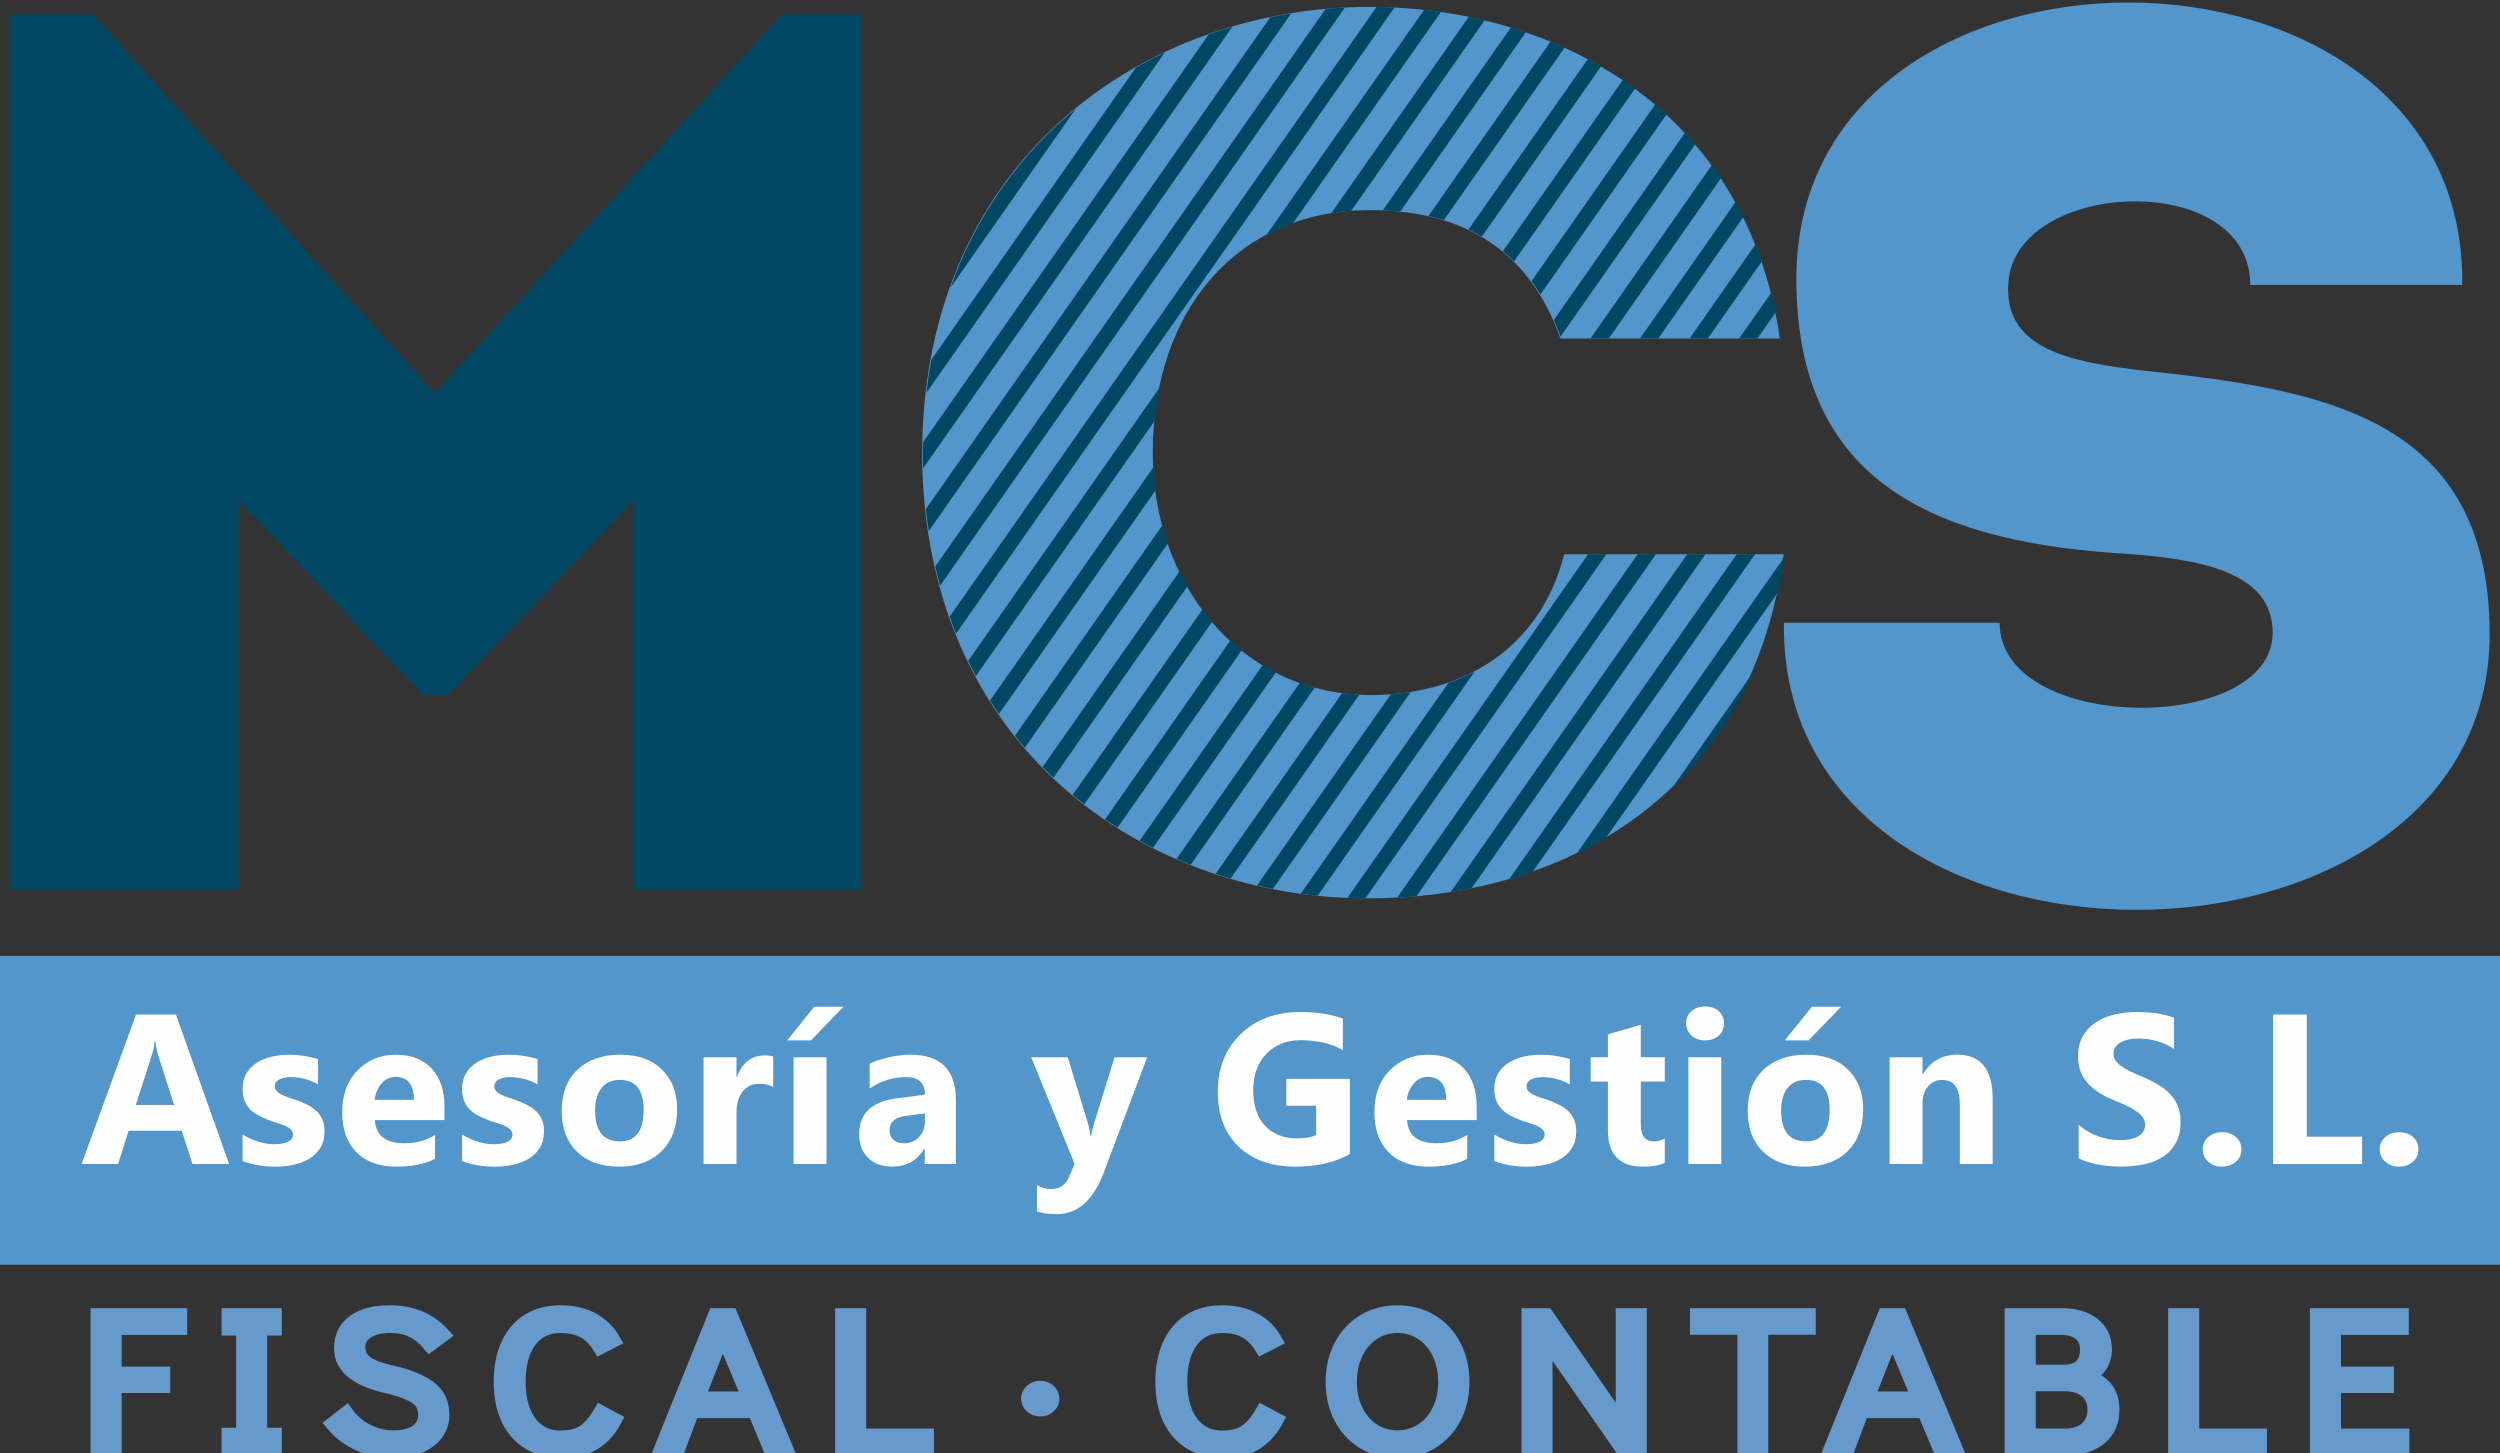 <?xml version="1.0" encoding="utf-8"?>
<!-- Generator: Adobe Illustrator 14.0.0, SVG Export Plug-In . SVG Version: 6.00 Build 43363)  -->
<!DOCTYPE svg PUBLIC "-//W3C//DTD SVG 1.1//EN" "http://www.w3.org/Graphics/SVG/1.1/DTD/svg11.dtd">
<svg version="1.1" id="Capa_1" xmlns="http://www.w3.org/2000/svg" xmlns:xlink="http://www.w3.org/1999/xlink" x="0px" y="0px"
	 width="172px" height="100px" viewBox="0 0 172 100" enable-background="new 0 0 172 100" xml:space="preserve">
<rect x="0" y="0" width="172" height="100" fill="#333333" stroke="none"/>
<g id="Capa_x0020_1">
	<g id="_2104504170432">
		<g>
			<g>
				<path fill="#004764" d="M29.878,27.064L6.375,0.988H0.714v60.216c5.232,0,10.464,0,15.697,0V34.441l12.695,13.382h1.716
					l12.78-13.382v26.763c5.233,0,10.465,0,15.698,0V0.988h-5.49L29.878,27.064z"/>
				<path fill="#5396CB" d="M63.44,31.181c0.086,20.417,15.526,30.709,30.794,30.623c12.781,0,26.248-6.69,28.479-23.674
					c-5.232,0-9.951,0-15.097,0c-1.63,6.433-6.863,9.693-13.382,9.693c-9.092-0.086-14.925-7.806-14.925-16.642
					c0-9.949,5.918-16.726,14.925-16.726c6.434,0,10.979,2.745,13.123,8.835c5.233,0,9.865,0,15.098,0
					C120.139,7.249,106.672,0.473,94.234,0.473C78.966,0.473,63.526,10.767,63.44,31.181z M137.575,42.848
					c-5.233,0-9.693,0-14.841,0c-0.342,26.419,48.552,25.99,48.552,0.771c0-15.011-11.666-16.812-23.589-18.099
					c-5.404-0.6-9.865-1.544-9.521-6.09c0.514-7.119,16.641-7.806,16.641,0.172c5.232,0,9.179,0,14.582,0
					c0.343-25.905-46.319-25.905-45.806,0c0.173,13.038,8.749,17.498,21.788,18.442c6.004,0.343,10.979,1.286,10.979,5.49
					C156.359,50.566,137.575,50.482,137.575,42.848z"/>
			</g>
			<path fill="#004764" d="M63.495,31.181c0.002,0.35,0.007,0.695,0.018,1.038L84.785,1.84c-0.548,0.161-1.091,0.337-1.628,0.527
				L63.505,30.433C63.5,30.681,63.496,30.93,63.495,31.181z M80.133,3.613c-0.671,0.319-1.331,0.662-1.979,1.029l-14.08,20.109
				c-0.136,0.743-0.249,1.503-0.338,2.28L80.133,3.613z M74.017,7.479c-1.86,1.528-3.544,3.306-4.992,5.332l-0.324,0.463
				c-1.336,1.953-2.457,4.128-3.312,6.527L74.017,7.479z M63.702,35.022c0.054,0.514,0.119,1.021,0.193,1.521L88.841,0.917
				c-0.483,0.078-0.967,0.169-1.446,0.269L63.702,35.022z M64.349,38.967c0.101,0.448,0.211,0.891,0.33,1.327L92.527,0.521
				c-0.442,0.023-0.885,0.055-1.325,0.095L64.349,38.967z M65.34,42.422c0.139,0.396,0.285,0.786,0.439,1.17L95.943,0.513
				c-0.412-0.02-0.823-0.032-1.233-0.037L65.34,42.422z M66.61,45.477c0.17,0.352,0.348,0.699,0.53,1.04l12.333-17.613
				c0.076-0.789,0.192-1.554,0.347-2.293L66.61,45.477z M87.131,16.169c0.584-0.314,1.195-0.588,1.833-0.819L99.139,0.819
				c-0.386-0.055-0.771-0.104-1.156-0.146L87.131,16.169z M68.117,48.194c0.197,0.315,0.401,0.624,0.609,0.927l10.799-15.422
				c-0.068-0.527-0.114-1.06-0.139-1.598L68.117,48.194z M91.589,14.672c0.449-0.074,0.907-0.13,1.375-0.166l9.181-13.112
				c-0.36-0.087-0.725-0.168-1.088-0.242L91.589,14.672z M69.83,50.617c0.222,0.279,0.448,0.556,0.68,0.826l9.861-14.083
				c-0.14-0.412-0.267-0.831-0.379-1.256L69.83,50.617z M95.139,14.472c0.409,0.016,0.809,0.043,1.2,0.083l8.642-12.34
				c-0.34-0.117-0.684-0.227-1.027-0.331L95.139,14.472z M71.728,52.775c0.245,0.25,0.493,0.494,0.745,0.733l9.23-13.181
				c-0.191-0.336-0.37-0.678-0.539-1.029L71.728,52.775z M98.273,14.865c0.363,0.081,0.718,0.174,1.063,0.279l8.314-11.873
				c-0.32-0.145-0.643-0.284-0.967-0.417L98.273,14.865z M73.798,54.689c0.265,0.221,0.533,0.437,0.804,0.647l8.803-12.571
				c-0.232-0.273-0.454-0.554-0.668-0.844L73.798,54.689z M101.032,15.794c0.315,0.148,0.622,0.309,0.921,0.483l8.203-11.716
				c-0.299-0.174-0.602-0.342-0.906-0.504L101.032,15.794z M76.027,56.375c0.285,0.193,0.571,0.383,0.862,0.566l8.545-12.204
				c-0.27-0.215-0.532-0.442-0.786-0.676L76.027,56.375z M103.4,17.28c0.268,0.219,0.525,0.449,0.773,0.694l8.322-11.884
				c-0.278-0.204-0.561-0.401-0.844-0.593L103.4,17.28z M78.41,57.841c0.303,0.167,0.609,0.329,0.918,0.486l8.451-12.07
				c-0.309-0.158-0.609-0.328-0.903-0.507L78.41,57.841z M105.365,19.345c0.216,0.291,0.422,0.595,0.619,0.914l8.677-12.392
				c-0.255-0.234-0.515-0.463-0.779-0.686L105.365,19.345z M80.945,59.091c0.322,0.142,0.647,0.276,0.974,0.406l8.541-12.198
				c-0.351-0.096-0.694-0.206-1.03-0.327L80.945,59.091z M106.906,22.013c0.162,0.367,0.316,0.747,0.459,1.143l9.273-13.244
				c-0.23-0.269-0.468-0.53-0.707-0.787L106.906,22.013z M83.632,60.122c0.342,0.112,0.686,0.221,1.032,0.323l8.857-12.649
				c-0.4-0.023-0.793-0.061-1.18-0.114L83.632,60.122z M109.422,23.29h1.26l7.73-11.041c-0.204-0.306-0.414-0.605-0.63-0.899
				L109.422,23.29z M86.48,60.924c0.363,0.085,0.727,0.165,1.092,0.237l9.486-13.547c-0.447,0.07-0.904,0.122-1.369,0.157
				L86.48,60.924z M112.831,23.29h1.259l5.863-8.373c-0.174-0.349-0.354-0.69-0.541-1.025L112.831,23.29z M89.497,61.484
				c0.386,0.054,0.772,0.101,1.16,0.141l10.794-15.415c-0.571,0.296-1.172,0.552-1.795,0.767L89.497,61.484z M116.241,23.29h1.259
				l3.729-5.327c-0.137-0.398-0.283-0.789-0.437-1.173L116.241,23.29z M92.705,61.773c0.412,0.017,0.824,0.027,1.236,0.029
				L110.52,38.13h-1.26L92.705,61.773z M119.65,23.29h1.259l1.28-1.827c-0.096-0.459-0.201-0.909-0.313-1.351L119.65,23.29z
				 M96.124,61.759c0.442-0.022,0.883-0.053,1.323-0.092l16.48-23.537h-1.258L96.124,61.759z M99.799,61.38
				c0.48-0.075,0.961-0.161,1.439-0.257l16.1-22.993h-1.259L99.799,61.38z M103.832,60.488c0.545-0.156,1.086-0.328,1.621-0.516
				l15.295-21.843h-1.26L103.832,60.488z M108.482,58.717c0.686-0.331,1.358-0.689,2.015-1.078l11.817-16.877
				c0.166-0.777,0.308-1.577,0.422-2.401L108.482,58.717z M115.068,54.182c2.188-2.095,4.041-4.657,5.412-7.73L115.068,54.182z"/>
		</g>
		<g>
			<g>
				<rect y="65.766" fill="#5396CB" width="172" height="21.25"/>
				<path fill="#FEFEFE" d="M15.762,80.085h-2.523l-0.732-2.289H8.849l-0.725,2.289H5.613L9.358,69.8h2.747L15.762,80.085z
					 M11.975,76.02l-1.104-3.457c-0.081-0.261-0.139-0.568-0.173-0.927h-0.057c-0.024,0.302-0.083,0.601-0.178,0.896L9.344,76.02
					H11.975z"/>
				<path id="_x31_" fill="#FEFEFE" d="M16.689,79.891v-1.836c0.374,0.225,0.747,0.393,1.116,0.502c0.37,0.11,0.72,0.164,1.05,0.164
					c0.402,0,0.72-0.054,0.95-0.164c0.233-0.109,0.348-0.277,0.348-0.502c0-0.144-0.052-0.264-0.157-0.359s-0.24-0.178-0.406-0.25
					c-0.164-0.07-0.346-0.137-0.541-0.193c-0.196-0.059-0.385-0.122-0.566-0.193c-0.291-0.109-0.548-0.229-0.771-0.354
					c-0.223-0.128-0.409-0.274-0.561-0.443c-0.149-0.167-0.264-0.36-0.342-0.579c-0.078-0.222-0.12-0.48-0.12-0.781
					c0-0.412,0.09-0.768,0.269-1.063s0.419-0.538,0.717-0.728c0.299-0.188,0.642-0.327,1.026-0.416
					c0.384-0.088,0.786-0.131,1.202-0.131c0.326,0,0.654,0.023,0.989,0.076c0.335,0.049,0.666,0.121,0.992,0.217v1.75
					c-0.289-0.168-0.595-0.293-0.923-0.377s-0.649-0.125-0.965-0.125c-0.149,0-0.289,0.013-0.419,0.039
					c-0.132,0.025-0.249,0.064-0.349,0.115c-0.101,0.049-0.179,0.113-0.235,0.194c-0.059,0.077-0.086,0.169-0.086,0.269
					c0,0.133,0.041,0.247,0.127,0.344c0.088,0.095,0.198,0.178,0.338,0.246c0.139,0.071,0.294,0.133,0.462,0.187
					c0.169,0.056,0.338,0.112,0.507,0.169c0.301,0.105,0.573,0.22,0.818,0.345c0.242,0.125,0.453,0.269,0.627,0.438
					c0.173,0.167,0.308,0.363,0.401,0.588s0.14,0.492,0.14,0.803c0,0.436-0.094,0.809-0.284,1.116
					c-0.189,0.308-0.439,0.558-0.752,0.752c-0.313,0.192-0.676,0.335-1.085,0.423c-0.408,0.088-0.832,0.133-1.272,0.133
					C18.126,80.264,17.379,80.139,16.689,79.891z"/>
				<path id="_x32_" fill="#FEFEFE" d="M30.577,77.059h-4.791c0.077,1.065,0.75,1.599,2.015,1.599c0.808,0,1.518-0.191,2.13-0.572
					v1.635c-0.678,0.362-1.559,0.544-2.646,0.544c-1.185,0-2.106-0.328-2.762-0.986c-0.653-0.656-0.981-1.575-0.981-2.75
					c0-1.219,0.352-2.187,1.062-2.898c0.707-0.712,1.576-1.066,2.61-1.066c1.07,0,1.899,0.317,2.484,0.951
					c0.586,0.637,0.879,1.502,0.879,2.59V77.059z M28.477,75.666c0-1.05-0.426-1.577-1.278-1.577c-0.362,0-0.678,0.149-0.942,0.451
					c-0.267,0.301-0.426,0.678-0.485,1.126H28.477z"/>
				<path id="_x33_" fill="#FEFEFE" d="M31.79,79.891v-1.836c0.374,0.225,0.747,0.393,1.116,0.502c0.37,0.11,0.72,0.164,1.05,0.164
					c0.402,0,0.72-0.054,0.95-0.164c0.233-0.109,0.348-0.277,0.348-0.502c0-0.144-0.052-0.264-0.157-0.359s-0.24-0.178-0.406-0.25
					c-0.164-0.07-0.346-0.137-0.541-0.193c-0.196-0.059-0.384-0.122-0.566-0.193c-0.291-0.109-0.548-0.229-0.771-0.354
					c-0.223-0.128-0.409-0.274-0.561-0.443c-0.149-0.167-0.264-0.36-0.342-0.579c-0.078-0.222-0.12-0.48-0.12-0.781
					c0-0.412,0.09-0.768,0.269-1.063c0.179-0.296,0.419-0.538,0.717-0.728c0.299-0.188,0.642-0.327,1.026-0.416
					c0.384-0.088,0.786-0.131,1.202-0.131c0.326,0,0.654,0.023,0.989,0.076c0.336,0.049,0.666,0.121,0.992,0.217v1.75
					c-0.289-0.168-0.595-0.293-0.923-0.377s-0.649-0.125-0.965-0.125c-0.149,0-0.289,0.013-0.419,0.039
					c-0.132,0.025-0.249,0.064-0.349,0.115c-0.101,0.049-0.179,0.113-0.235,0.194c-0.059,0.077-0.086,0.169-0.086,0.269
					c0,0.133,0.041,0.247,0.127,0.344c0.088,0.095,0.198,0.178,0.338,0.246c0.139,0.071,0.294,0.133,0.463,0.187
					c0.168,0.056,0.337,0.112,0.506,0.169c0.301,0.105,0.573,0.22,0.818,0.345c0.242,0.125,0.453,0.269,0.627,0.438
					c0.174,0.167,0.308,0.363,0.401,0.588c0.093,0.225,0.14,0.492,0.14,0.803c0,0.436-0.093,0.809-0.284,1.116
					c-0.189,0.308-0.439,0.558-0.752,0.752c-0.313,0.192-0.676,0.335-1.084,0.423c-0.409,0.088-0.833,0.133-1.273,0.133
					C33.227,80.264,32.48,80.139,31.79,79.891z"/>
				<path id="_x34_" fill="#FEFEFE" d="M42.579,80.264c-1.224,0-2.186-0.344-2.886-1.029c-0.7-0.685-1.05-1.617-1.05-2.793
					c0-1.213,0.362-2.166,1.089-2.852s1.711-1.027,2.947-1.027c1.22,0,2.177,0.342,2.87,1.027c0.692,0.686,1.04,1.594,1.04,2.723
					c0,1.219-0.357,2.184-1.072,2.891C44.802,79.911,43.823,80.264,42.579,80.264z M42.638,74.297c-0.536,0-0.952,0.184-1.249,0.551
					c-0.296,0.37-0.445,0.891-0.445,1.564c0,1.411,0.57,2.115,1.709,2.115c1.084,0,1.627-0.725,1.627-2.172
					C44.28,74.982,43.732,74.297,42.638,74.297z"/>
				<path id="_x35_" fill="#FEFEFE" d="M53.197,74.785c-0.274-0.15-0.592-0.223-0.955-0.223c-0.492,0-0.876,0.181-1.155,0.541
					c-0.277,0.361-0.416,0.852-0.416,1.473v3.509h-2.265V72.74h2.265v1.363H50.7c0.36-0.996,1.004-1.492,1.936-1.492
					c0.24,0,0.427,0.029,0.561,0.086V74.785z"/>
				<path id="_x36_" fill="#FEFEFE" d="M56.863,80.085h-2.265V72.74h2.265V80.085z M58.035,69.262l-2.244,2.316h-1.636l1.866-2.316
					H58.035z"/>
				<path id="_x37_" fill="#FEFEFE" d="M65.767,80.085h-2.144v-1.056h-0.03c-0.492,0.822-1.221,1.234-2.188,1.234
					c-0.713,0-1.273-0.201-1.682-0.605c-0.409-0.403-0.612-0.944-0.612-1.618c0-1.424,0.844-2.247,2.531-2.467l1.995-0.265
					c0-0.804-0.435-1.205-1.307-1.205c-0.874,0-1.706,0.26-2.494,0.781v-1.707c0.315-0.164,0.746-0.305,1.294-0.43
					c0.546-0.125,1.046-0.186,1.496-0.186c2.093,0,3.141,1.045,3.141,3.133V80.085z M63.637,77.1v-0.494l-1.334,0.172
					c-0.737,0.096-1.104,0.429-1.104,0.998c0,0.258,0.088,0.471,0.267,0.635c0.181,0.164,0.423,0.247,0.729,0.247
					c0.426,0,0.772-0.146,1.041-0.44C63.503,77.923,63.637,77.551,63.637,77.1z"/>
				<path id="_x38_" fill="#FEFEFE" d="M78.924,72.74l-2.985,7.932c-0.717,1.907-1.796,2.862-3.241,2.862
					c-0.548,0-1.001-0.062-1.356-0.187v-1.807c0.304,0.176,0.629,0.266,0.984,0.266c0.583,0,0.989-0.275,1.219-0.826l0.387-0.91
					l-2.984-7.33h2.512l1.368,4.468c0.086,0.276,0.154,0.604,0.201,0.983h0.029c0.044-0.278,0.123-0.602,0.238-0.969l1.383-4.482
					H78.924z"/>
				<path id="_x39_" fill="#FEFEFE" d="M92.871,79.396c-1.004,0.578-2.252,0.867-3.746,0.867c-1.652,0-2.957-0.457-3.911-1.373
					c-0.953-0.916-1.43-2.177-1.43-3.783c0-1.615,0.521-2.933,1.564-3.951c1.041-1.021,2.429-1.53,4.159-1.53
					c1.091,0,2.052,0.151,2.882,0.453v2.174c-0.793-0.46-1.763-0.687-2.91-0.687c-0.963,0-1.744,0.31-2.349,0.935
					c-0.606,0.624-0.908,1.456-0.908,2.499c0,1.055,0.272,1.873,0.813,2.453c0.543,0.576,1.275,0.867,2.197,0.867
					c0.557,0,0.998-0.079,1.32-0.235v-2.01h-2.057v-1.851h4.375V79.396z"/>
				<path id="_x31_0" fill="#FEFEFE" d="M101.594,77.059h-4.791c0.076,1.065,0.75,1.599,2.016,1.599
					c0.808,0,1.518-0.191,2.129-0.572v1.635c-0.678,0.362-1.559,0.544-2.645,0.544c-1.186,0-2.107-0.328-2.763-0.986
					c-0.653-0.656-0.981-1.575-0.981-2.75c0-1.219,0.353-2.187,1.063-2.898c0.707-0.712,1.576-1.066,2.609-1.066
					c1.069,0,1.899,0.317,2.484,0.951c0.585,0.637,0.879,1.502,0.879,2.59V77.059z M99.494,75.666c0-1.05-0.426-1.577-1.278-1.577
					c-0.362,0-0.678,0.149-0.942,0.451c-0.267,0.301-0.426,0.678-0.485,1.126H99.494z"/>
				<path id="_x31_1" fill="#FEFEFE" d="M102.807,79.891v-1.836c0.375,0.225,0.746,0.393,1.116,0.502
					c0.369,0.11,0.72,0.164,1.05,0.164c0.402,0,0.721-0.054,0.95-0.164c0.231-0.109,0.349-0.277,0.349-0.502
					c0-0.144-0.053-0.264-0.158-0.359c-0.104-0.096-0.239-0.178-0.405-0.25c-0.164-0.07-0.347-0.137-0.541-0.193
					c-0.196-0.059-0.385-0.122-0.565-0.193c-0.291-0.109-0.549-0.229-0.771-0.354c-0.223-0.128-0.409-0.274-0.561-0.443
					c-0.149-0.167-0.265-0.36-0.342-0.579c-0.08-0.222-0.121-0.48-0.121-0.781c0-0.412,0.09-0.768,0.27-1.063
					c0.179-0.296,0.418-0.538,0.717-0.728c0.299-0.188,0.643-0.327,1.025-0.416c0.385-0.088,0.787-0.131,1.203-0.131
					c0.324,0,0.653,0.023,0.988,0.076c0.336,0.049,0.666,0.121,0.991,0.217v1.75c-0.289-0.168-0.594-0.293-0.923-0.377
					c-0.328-0.084-0.648-0.125-0.965-0.125c-0.148,0-0.288,0.013-0.418,0.039c-0.133,0.025-0.25,0.064-0.35,0.115
					c-0.101,0.049-0.179,0.113-0.236,0.194c-0.059,0.077-0.086,0.169-0.086,0.269c0,0.133,0.043,0.247,0.129,0.344
					c0.088,0.095,0.197,0.178,0.338,0.246c0.139,0.071,0.293,0.133,0.462,0.187c0.169,0.056,0.338,0.112,0.507,0.169
					c0.301,0.105,0.573,0.22,0.818,0.345c0.242,0.125,0.453,0.269,0.627,0.438c0.173,0.167,0.308,0.363,0.4,0.588
					c0.094,0.225,0.139,0.492,0.139,0.803c0,0.436-0.092,0.809-0.282,1.116c-0.188,0.308-0.438,0.558-0.752,0.752
					c-0.313,0.192-0.677,0.335-1.085,0.423s-0.832,0.133-1.273,0.133C104.244,80.264,103.497,80.139,102.807,79.891z"/>
				<path id="_x31_2" fill="#FEFEFE" d="M114.536,79.999c-0.335,0.176-0.841,0.265-1.513,0.265c-1.596,0-2.397-0.83-2.397-2.488
					v-3.363h-1.188V72.74h1.188v-1.584l2.261-0.646v2.23h1.649v1.672h-1.649v2.97c0,0.765,0.303,1.146,0.91,1.146
					c0.24,0,0.487-0.068,0.739-0.207V79.999z"/>
				<path id="_x31_3" fill="#FEFEFE" d="M117.307,71.578c-0.383,0-0.697-0.113-0.938-0.342c-0.245-0.227-0.367-0.504-0.367-0.834
					c0-0.34,0.122-0.616,0.367-0.832c0.241-0.215,0.556-0.323,0.938-0.323c0.389,0,0.701,0.108,0.944,0.323
					c0.239,0.216,0.362,0.492,0.362,0.832c0,0.343-0.123,0.627-0.362,0.847C118.008,71.468,117.695,71.578,117.307,71.578z
					 M118.424,80.085h-2.264V72.74h2.264V80.085z"/>
				<path id="_x31_4" fill="#FEFEFE" d="M124.178,80.264c-1.224,0-2.186-0.344-2.886-1.029c-0.7-0.685-1.05-1.617-1.05-2.793
					c0-1.213,0.361-2.166,1.089-2.852s1.711-1.027,2.946-1.027c1.22,0,2.178,0.342,2.871,1.027c0.691,0.686,1.039,1.594,1.039,2.723
					c0,1.219-0.357,2.184-1.071,2.891C126.4,79.911,125.422,80.264,124.178,80.264z M124.236,74.297
					c-0.535,0-0.951,0.184-1.248,0.551c-0.297,0.37-0.445,0.891-0.445,1.564c0,1.411,0.57,2.115,1.709,2.115
					c1.084,0,1.627-0.725,1.627-2.172C125.879,74.982,125.331,74.297,124.236,74.297z M126.672,69.262l-2.244,2.316h-1.635
					l1.865-2.316H126.672z"/>
				<path id="_x31_5" fill="#FEFEFE" d="M137.098,80.085h-2.261v-4.081c0-1.139-0.405-1.707-1.219-1.707
					c-0.392,0-0.716,0.15-0.968,0.451c-0.254,0.301-0.381,0.686-0.381,1.148v4.188h-2.265V72.74h2.265v1.162h0.029
					c0.541-0.896,1.327-1.34,2.36-1.34c1.625,0,2.438,1.008,2.438,3.025V80.085z"/>
				<path id="_x31_6" fill="#FEFEFE" d="M143.01,79.689v-2.295c0.416,0.35,0.869,0.611,1.356,0.785s0.979,0.262,1.476,0.262
					c0.295,0,0.549-0.026,0.764-0.078c0.219-0.053,0.399-0.125,0.547-0.221c0.146-0.093,0.255-0.203,0.326-0.328
					c0.072-0.127,0.107-0.264,0.107-0.414c0-0.199-0.057-0.379-0.172-0.535c-0.115-0.159-0.271-0.307-0.471-0.438
					c-0.197-0.134-0.432-0.264-0.707-0.387c-0.271-0.124-0.565-0.252-0.881-0.381c-0.803-0.333-1.402-0.742-1.797-1.228
					c-0.394-0.481-0.59-1.064-0.59-1.748c0-0.535,0.105-0.996,0.32-1.38c0.216-0.387,0.51-0.702,0.879-0.952
					c0.372-0.248,0.801-0.432,1.288-0.549s1.004-0.177,1.549-0.177c0.536,0,1.013,0.035,1.425,0.099
					c0.411,0.063,0.793,0.164,1.143,0.299v2.145c-0.174-0.121-0.358-0.227-0.563-0.316c-0.203-0.091-0.412-0.166-0.629-0.228
					c-0.213-0.058-0.428-0.103-0.641-0.132c-0.213-0.027-0.414-0.042-0.605-0.042c-0.264,0-0.502,0.024-0.717,0.073
					c-0.216,0.052-0.396,0.123-0.546,0.213c-0.147,0.091-0.263,0.199-0.345,0.326s-0.12,0.27-0.12,0.426
					c0,0.174,0.044,0.328,0.134,0.463c0.091,0.137,0.221,0.267,0.391,0.389c0.166,0.12,0.368,0.24,0.608,0.358
					c0.237,0.116,0.509,0.237,0.812,0.362c0.41,0.17,0.777,0.354,1.105,0.547c0.328,0.194,0.609,0.414,0.842,0.656
					c0.235,0.245,0.414,0.524,0.539,0.838c0.124,0.311,0.186,0.676,0.186,1.092c0,0.576-0.107,1.056-0.326,1.447
					c-0.217,0.389-0.51,0.704-0.885,0.944c-0.373,0.242-0.807,0.416-1.301,0.522c-0.496,0.104-1.018,0.156-1.568,0.156
					c-0.563,0-1.1-0.047-1.608-0.143C143.825,80.025,143.382,79.881,143.01,79.689z"/>
				<path id="_x31_7" fill="#FEFEFE" d="M152.852,80.264c-0.375,0-0.685-0.115-0.933-0.344c-0.249-0.23-0.372-0.511-0.372-0.846
					c0-0.346,0.128-0.627,0.383-0.848c0.256-0.221,0.574-0.33,0.957-0.33c0.389,0,0.704,0.112,0.952,0.334
					c0.244,0.222,0.367,0.502,0.367,0.844c0,0.347-0.125,0.634-0.375,0.855C153.579,80.152,153.253,80.264,152.852,80.264z"/>
				<polygon id="_x31_8" fill="#FEFEFE" points="162.514,80.085 156.389,80.085 156.389,69.8 158.706,69.8 158.706,78.204 
					162.514,78.204 				"/>
				<path id="_x31_9" fill="#FEFEFE" d="M165.033,80.264c-0.375,0-0.686-0.115-0.934-0.344c-0.25-0.23-0.371-0.511-0.371-0.846
					c0-0.346,0.127-0.627,0.381-0.848c0.258-0.221,0.576-0.33,0.957-0.33c0.39,0,0.705,0.112,0.953,0.334
					c0.244,0.222,0.367,0.502,0.367,0.844c0,0.347-0.125,0.634-0.375,0.855C165.76,80.152,165.434,80.264,165.033,80.264z"/>
			</g>
			<polygon fill="#6699CC" stroke="#6699CC" points="6.732,99.613 6.732,90.503 12.38,90.503 12.38,91.345 7.87,91.345 7.87,94.523 
				11.211,94.523 11.211,95.339 7.87,95.339 7.87,99.613 			"/>
			<polygon id="_x31__1_" fill="#6699CC" stroke="#6699CC" points="15.744,99.613 15.744,98.73 16.746,98.73 16.746,91.385 
				15.744,91.385 15.744,90.503 18.887,90.503 18.887,91.385 17.885,91.385 17.885,98.73 18.887,98.73 18.887,99.613 			"/>
			<path id="_x32__1_" fill="#6699CC" stroke="#6699CC" d="M26.912,99.827c-0.76,0-1.498-0.167-2.217-0.501
				c-0.719-0.334-1.316-0.786-1.791-1.356l0.926-0.721c0.364,0.508,0.829,0.91,1.397,1.209c0.566,0.298,1.178,0.446,1.836,0.446
				c0.719,0,1.266-0.139,1.64-0.42c0.375-0.28,0.562-0.661,0.562-1.143c0-0.525-0.2-0.928-0.6-1.209
				c-0.399-0.279-1.035-0.527-1.905-0.74c-2.186-0.473-3.28-1.346-3.28-2.619c0-0.793,0.294-1.402,0.881-1.83
				c0.587-0.426,1.402-0.641,2.444-0.641c0.759,0,1.44,0.124,2.042,0.374c0.603,0.249,1.142,0.632,1.617,1.149l-0.895,0.667
				c-0.365-0.437-0.765-0.759-1.2-0.968s-0.956-0.314-1.564-0.314c-0.637,0-1.159,0.132-1.563,0.395
				c-0.405,0.263-0.608,0.621-0.608,1.074c0,0.465,0.188,0.831,0.562,1.103s1.007,0.502,1.898,0.688
				c1.053,0.249,1.869,0.592,2.452,1.028c0.582,0.437,0.873,1.051,0.873,1.843c0,0.49-0.142,0.922-0.426,1.297
				c-0.283,0.373-0.69,0.665-1.221,0.875C28.24,99.723,27.62,99.827,26.912,99.827z"/>
			<path id="_x33__1_" fill="#6699CC" stroke="#6699CC" d="M38.687,99.827c-0.87,0-1.622-0.19-2.255-0.568
				c-0.632-0.378-1.118-0.921-1.457-1.629s-0.509-1.557-0.509-2.545c0-0.997,0.165-1.854,0.494-2.571s0.799-1.265,1.411-1.643
				c0.613-0.379,1.339-0.568,2.179-0.568c0.86,0,1.597,0.167,2.209,0.501c0.612,0.335,1.091,0.804,1.435,1.409l-0.911,0.467
				c-0.324-0.525-0.703-0.9-1.139-1.128c-0.435-0.227-0.966-0.341-1.594-0.341c-0.901,0-1.607,0.341-2.118,1.021
				c-0.511,0.682-0.767,1.629-0.767,2.838c0,0.793,0.117,1.479,0.35,2.059c0.232,0.578,0.567,1.021,1.002,1.329
				s0.941,0.461,1.518,0.461c0.718,0,1.278-0.142,1.678-0.421c0.399-0.281,0.771-0.719,1.116-1.316l0.956,0.508
				c-0.365,0.694-0.847,1.225-1.45,1.59C40.233,99.645,39.517,99.827,38.687,99.827z"/>
			<path id="_x34__1_" fill="#6699CC" stroke="#6699CC" d="M52.982,99.613l-1.062-2.551h-4.297l-0.956,2.551h-1.139l3.674-9.11
				h1.063l3.78,9.11H52.982z M47.972,96.234h3.598l-1.852-4.422L47.972,96.234z"/>
			<polygon id="_x35__1_" fill="#6699CC" stroke="#6699CC" points="57.956,99.613 57.956,90.503 59.094,90.503 59.094,98.785 
				63.756,98.785 63.756,99.613 			"/>
			<path id="_x36__1_" fill="#6699CC" stroke="#6699CC" d="M71.567,96.955c-0.222,0-0.414-0.071-0.576-0.214
				c-0.162-0.142-0.243-0.316-0.243-0.521c0-0.196,0.081-0.364,0.243-0.507c0.162-0.143,0.354-0.214,0.576-0.214
				c0.234,0,0.428,0.071,0.585,0.214c0.157,0.143,0.236,0.316,0.236,0.521c0,0.195-0.079,0.365-0.236,0.507
				C71.995,96.884,71.801,96.955,71.567,96.955z"/>
			<path id="_x37__1_" fill="#6699CC" stroke="#6699CC" d="M84.208,99.827c-0.87,0-1.622-0.19-2.254-0.568
				c-0.633-0.378-1.119-0.921-1.458-1.629s-0.509-1.557-0.509-2.545c0-0.997,0.165-1.854,0.494-2.571s0.799-1.265,1.412-1.643
				c0.612-0.379,1.339-0.568,2.179-0.568c0.86,0,1.596,0.167,2.208,0.501c0.613,0.335,1.091,0.804,1.435,1.409l-0.91,0.467
				c-0.325-0.525-0.704-0.9-1.139-1.128c-0.436-0.227-0.967-0.341-1.594-0.341c-0.901,0-1.608,0.341-2.118,1.021
				c-0.512,0.682-0.767,1.629-0.767,2.838c0,0.793,0.116,1.479,0.349,2.059c0.233,0.578,0.567,1.021,1.002,1.329
				s0.941,0.461,1.518,0.461c0.719,0,1.278-0.142,1.678-0.421c0.4-0.281,0.772-0.719,1.116-1.316l0.957,0.508
				c-0.365,0.694-0.848,1.225-1.45,1.59S85.038,99.827,84.208,99.827z"/>
			<path id="_x38__1_" fill="#6699CC" stroke="#6699CC" d="M96.15,99.827c-0.86,0-1.627-0.203-2.301-0.608
				c-0.672-0.404-1.199-0.969-1.578-1.689s-0.569-1.541-0.569-2.459c0-0.916,0.19-1.737,0.569-2.463
				c0.379-0.727,0.906-1.291,1.578-1.696c0.674-0.405,1.44-0.608,2.301-0.608c0.861,0,1.627,0.203,2.301,0.608
				c0.673,0.405,1.199,0.97,1.578,1.696c0.38,0.726,0.57,1.552,0.57,2.478c0,0.917-0.19,1.733-0.57,2.451
				c-0.379,0.717-0.905,1.278-1.578,1.683C97.777,99.624,97.012,99.827,96.15,99.827z M96.15,98.904
				c0.627,0,1.191-0.161,1.692-0.486c0.501-0.326,0.894-0.779,1.177-1.363c0.283-0.582,0.426-1.244,0.426-1.984
				c0-0.738-0.143-1.401-0.426-1.989s-0.676-1.046-1.177-1.375c-0.501-0.33-1.065-0.495-1.692-0.495s-1.191,0.165-1.692,0.495
				c-0.501,0.329-0.894,0.787-1.177,1.375s-0.426,1.251-0.426,1.989c0,0.74,0.143,1.402,0.426,1.984
				c0.283,0.584,0.676,1.037,1.177,1.363C94.959,98.743,95.523,98.904,96.15,98.904z"/>
			<polygon id="_x39__1_" fill="#6699CC" stroke="#6699CC" points="105.178,99.613 105.178,90.503 106.393,90.503 111.661,98.104 
				111.661,90.503 112.799,90.503 112.799,99.613 111.585,99.613 106.316,92.039 106.316,99.613 			"/>
			<polygon id="_x31_0_1_" fill="#6699CC" stroke="#6699CC" points="120.035,99.613 120.035,91.331 116.77,91.331 116.77,90.503 
				124.422,90.503 124.422,91.331 121.158,91.331 121.158,99.613 			"/>
			<path id="_x31_1_1_" fill="#6699CC" stroke="#6699CC" d="M133.45,99.613l-1.063-2.551h-4.297l-0.956,2.551h-1.139l3.675-9.11
				h1.063l3.779,9.11H133.45z M128.439,96.234h3.599l-1.853-4.422L128.439,96.234z"/>
			<path id="_x31_2_1_" fill="#6699CC" stroke="#6699CC" d="M143.449,94.711c0.597,0.133,1.057,0.393,1.381,0.775
				c0.324,0.382,0.486,0.886,0.486,1.509c0,0.81-0.279,1.448-0.836,1.917c-0.557,0.467-1.32,0.701-2.293,0.701h-3.765v-9.11h3.416
				c0.921,0,1.646,0.212,2.171,0.636c0.527,0.422,0.79,0.985,0.79,1.689c0,0.454-0.116,0.843-0.35,1.168
				C144.218,94.32,143.884,94.559,143.449,94.711z M139.563,94.391h2.414c1.082,0,1.623-0.521,1.623-1.563
				c0-0.473-0.156-0.838-0.47-1.096s-0.749-0.388-1.306-0.388h-2.262V94.391z M142.036,98.785c0.647,0,1.157-0.16,1.526-0.481
				c0.369-0.319,0.555-0.757,0.555-1.309s-0.186-0.986-0.555-1.302c-0.369-0.316-0.879-0.475-1.526-0.475h-2.474v3.566H142.036z"/>
			<polygon id="_x31_3_1_" fill="#6699CC" stroke="#6699CC" points="149.667,99.613 149.667,90.503 150.807,90.503 150.807,98.785 
				155.467,98.785 155.467,99.613 			"/>
			<polygon id="_x31_4_1_" fill="#6699CC" stroke="#6699CC" points="159.423,99.613 159.423,90.503 165.223,90.503 165.223,91.345 
				160.561,91.345 160.561,94.523 164.205,94.523 164.205,95.339 160.561,95.339 160.561,98.785 165.268,98.785 165.268,99.613 			
				"/>
		</g>
	</g>
</g>
</svg>
